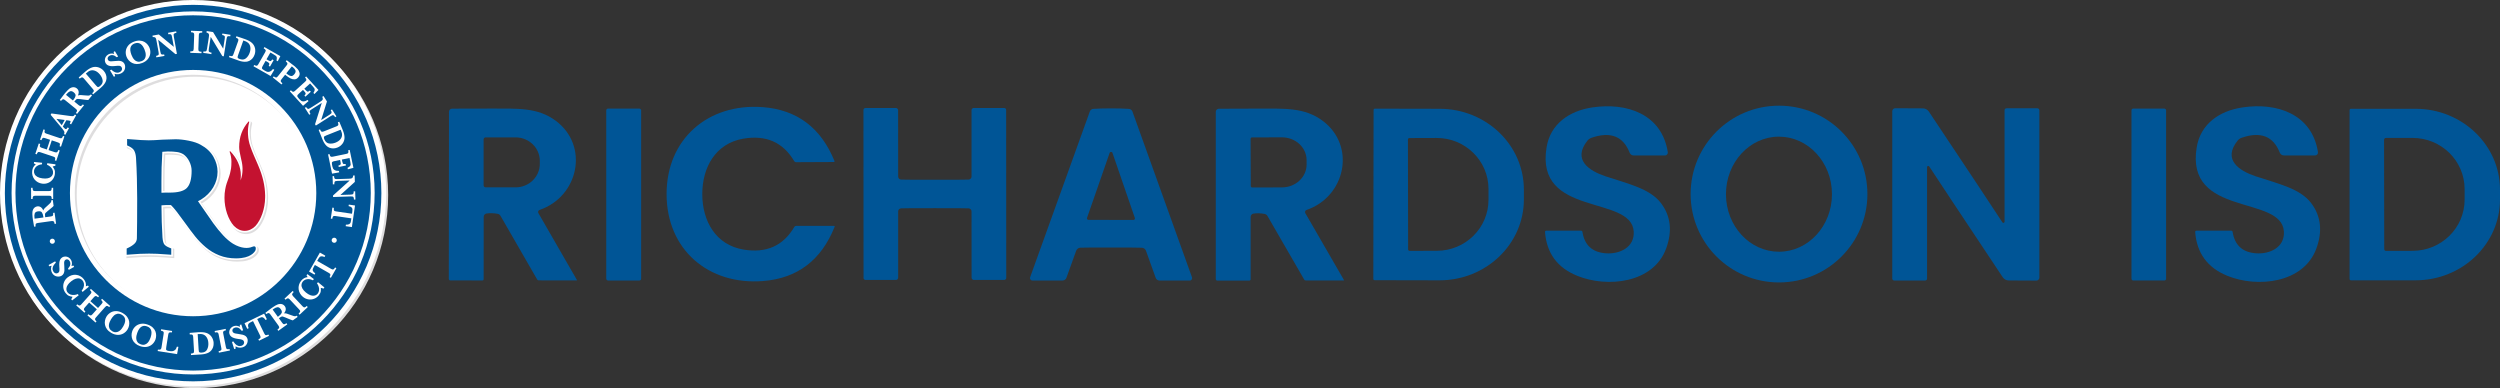 <?xml version="1.0" encoding="UTF-8"?><svg id="a" xmlns="http://www.w3.org/2000/svg" width="1649" height="256" viewBox="0 0 1649 256"><rect x="0" y="0" width="1649" height="256" fill="#333333" stroke="none"/><path d="M218.775,127.161c0,50.487-40.934,91.418-91.425,91.418s-91.419-40.932-91.419-91.418S76.861,35.742,127.351,35.742c50.492,0,91.425,40.925,91.425,91.419Z" fill="#fff"/><path d="M128.657,1.276C58.423,1.276,1.28,58.414,1.28,128.648s57.144,127.352,127.376,127.352,127.374-57.131,127.374-127.352S198.902,1.276,128.657,1.276ZM128.657,206.682c-43.039,0-78.056-35.005-78.056-78.032s35.017-78.054,78.056-78.054,78.044,35.017,78.044,78.054-35.008,78.032-78.044,78.032Z" fill="#deddde"/><path d="M127.376,0C57.144,0,0,57.136,0,127.365s57.144,127.365,127.376,127.365,127.376-57.145,127.376-127.365S197.612,0,127.376,0ZM127.376,205.399c-43.038,0-78.049-35.005-78.049-78.035S84.337,49.324,127.376,49.324s78.056,35.005,78.056,78.04c-.001,43.03-35.022,78.035-78.056,78.035Z" fill="#fff"/><path d="M127.376,3.196C58.909,3.196,3.202,58.891,3.202,127.365s55.707,124.17,124.174,124.17,124.181-55.696,124.181-124.17S195.851,3.196,127.376,3.196ZM127.376,208.595c-44.797,0-81.245-36.439-81.245-81.23S82.579,46.13,127.376,46.13s81.252,36.439,81.252,81.235-36.455,81.23-81.252,81.23Z" fill="#005596"/><path d="M166.763,162.882c-1.105.491-5.243,1.817-11.595-2.021-2.009-1.229-4.331-3.222-6.393-5.45-2.185-2.376-4.261-4.93-6.187-7.605-1.972-2.746-4.317-6.12-6.993-10.038l.041.054c-.084-.123-.395-.574-1.868-2.706l-.65-.948c.298-.157.594-.328.884-.491,3.642-2.239,6.48-5.095,8.475-8.481,2.007-3.415,3.031-7.055,3.031-10.837,0-3.53-.963-7.028-2.854-10.394-1.927-3.427-4.911-6.248-8.859-8.372-2.045-1.181-4.729-2.11-8.192-2.792-3.269-.655-6.228-.985-8.806-.985-1.98,0-4.87.096-8.824.274-3.903.288-6.898.43-8.92.43-2.687,0-6.777-.232-12.176-.69l-2.038-.178-1.179-.095v6.085l.628.294,1.014.464c1.615.751,2.713,1.638,3.183,2.54.598,1.147.952,2.608,1.055,4.323.256,4.261.448,8.74.578,13.308.126,4.589.195,9.124.195,13.494,0,11.534-.069,20.342-.195,26.189-.034,1.052-.396,1.899-1.134,2.623-.974.985-2.308,1.873-3.975,2.65l-1.014.479-.628.288v5.997l1.185-.095,2.041-.179c4.655-.395,8.916-.599,12.669-.599,1.679,0,3.456.041,5.261.137,1.889.083,4.32.245,7.236.464l2.025.165,1.17.081v-6.077l-.682-.288-1.124-.435c-1.884-.751-2.662-1.447-2.991-1.899-.229-.313-.785-1.325-.99-3.974-.396-6.202-.612-12.964-.652-20.092.936-.083,1.653-.123,2.133-.123h2.554c1.222,1.272,2.394,2.623,3.483,4.056,1.42,1.871,3.209,4.288,5.31,7.171,2.656,3.713,4.99,6.813,6.925,9.219,2.018,2.513,4.374,4.903,6.968,7.114,2.706,2.295,5.805,4.153,9.208,5.518,3.469,1.406,7.347,2.117,11.52,2.117,1.086,0,2.254-.069,3.488-.205,8.345-.941,10.286-5.681,10.369-5.887l.007-.039.014-.041c.117-.396.65-2.418-.533-3.455-.739-.667-1.811-.679-3.198-.065ZM108.878,105.663h0c.068-.587.103-1.393.103-2.486,0-.354.018-.696.02-.997,1.145-.095,2.015-.149,2.605-.149,2.261,0,4.241.122,5.877.369,1.359.191,2.608.628,3.719,1.263,1.411.956,2.599,2.362,3.545,4.2.983,1.904,1.481,3.865,1.481,5.818,0,5.087-.956,8.651-2.835,10.592-1.775,1.836-5.51,2.78-10.8,2.739h-.149l-.083-.014-.071.014-.151.027s-.42.034-2.247-.027c-.007,0-.113-.014-.113-.014h-.047l-.047.014h-.099c-.376.027-.738.041-1.082.054v-6.911c-.003-6.557.123-11.439.373-14.492Z" fill="#deddde"/><path d="M176.836,129.96c-.13-6.686-1.591-13.057-4.604-20.077h0l-.415-.97c-.765-1.816-1.728-4.068-2.63-6.036-.799-1.836-1.564-3.838-2.288-5.955-.69-2.076-1.188-4.138-1.386-7.429-.142-2.616.102-5.122.772-7.662.164-.635-.117-1.283-.67-1.584-.56-.308-1.236-.178-1.652.308-4.344,5.046-6.38,10.605-6.38,17.482,0,2.083.465,4.2.93,6.248.184.819.355,1.543.479,2.247l.014.047.014.041c.254.949.458,2.048.601,3.127-1.166-3.415-3.183-6.659-6.022-9.607-.438-.465-1.149-.547-1.68-.198-.533.342-.764,1.044-.533,1.667.723,1.966,1.105,3.982,1.105,5.989,0,1.838-.083,3.244-.247,4.302-.142.922-.176,1.073-.334,1.809h.014c-.047.151-.075.279-.095.382-.076.327-.164.792-.225.997l-.015.02c-.005.034-.014.068-.014.068-.014.117-.083.321-.115.45-.054.184-.109.355-.157.526-.083.286-.245.819-.349,1.141-.254.792-.513,1.482-.751,2.145-.281.75-.526,1.427-.799,2.239-.369,1.058-.732,2.533-1.012,4.131-.34,1.857-.491,3.53-.491,5.764,0,7.314,2.561,14.88,6.517,19.263,2.226,2.323,5.011,3.58,7.88,3.58s5.656-1.257,7.855-3.565c3.945-4.344,6.541-11.895,6.65-19.257.014-.164.014-.335.028-.498.005-.397.02-.773.005-1.135Z" fill="#deddde"/><path d="M165.848,161.831c-1.119.49-5.258,1.802-11.609-2.022-1.995-1.229-4.329-3.224-6.378-5.449-2.185-2.377-4.274-4.931-6.187-7.595-1.98-2.76-4.329-6.133-7-10.053l.042.068c-.084-.137-.397-.586-1.862-2.71l-.658-.956c.297-.151.595-.32.89-.491,3.637-2.24,6.486-5.094,8.479-8.481,2.007-3.401,3.019-7.048,3.019-10.837,0-3.531-.955-7.028-2.855-10.394-1.925-3.435-4.901-6.248-8.85-8.365-2.041-1.195-4.721-2.11-8.192-2.8-3.264-.65-6.228-.983-8.806-.983-1.98,0-4.866.095-8.817.273-3.906.286-6.901.43-8.932.43-2.681,0-6.774-.225-12.166-.689l-2.038-.178-1.183-.095v6.084l.629.293,1.008.479c1.614.743,2.721,1.625,3.193,2.527.597,1.154.949,2.608,1.055,4.329.256,4.261.448,8.74.578,13.303.126,4.589.191,9.124.191,13.479,0,11.548-.064,20.371-.191,26.217-.041,1.037-.4,1.884-1.13,2.608-.977.983-2.315,1.885-3.982,2.65l-1.014.479-.625.286v5.996l1.183-.095,2.038-.178c4.664-.395,8.927-.601,12.671-.601,1.68,0,3.452.054,5.261.138,1.889.083,4.324.247,7.24.464l2.025.164,1.17.083v-6.089l-.686-.273-1.116-.438c-1.889-.751-2.675-1.446-2.997-1.885-.229-.313-.783-1.339-.99-3.987-.389-6.187-.616-12.961-.656-20.09.94-.083,1.656-.123,2.142-.123h2.557c1.219,1.272,2.387,2.623,3.48,4.056,1.42,1.871,3.21,4.288,5.307,7.17,2.662,3.715,4.988,6.816,6.924,9.221,2.022,2.512,4.367,4.901,6.974,7.114,2.708,2.295,5.801,4.165,9.202,5.518,3.476,1.42,7.355,2.117,11.52,2.117,1.08,0,2.254-.069,3.491-.205,8.337-.941,10.284-5.681,10.36-5.886l.014-.041.02-.041c.117-.397.636-2.418-.538-3.455-.743-.661-1.823-.675-3.202-.06ZM107.956,104.618h0c.075-.594.106-1.4.106-2.493,0-.355.009-.684.024-.997,1.137-.096,2.01-.151,2.599-.151,2.261,0,4.238.13,5.883.369,1.352.191,2.601.628,3.717,1.271,1.4.943,2.6,2.362,3.541,4.193.981,1.912,1.478,3.866,1.478,5.818,0,5.087-.953,8.659-2.83,10.598-1.777,1.829-5.512,2.772-10.808,2.731h-.225l-.077.007-.146.02s-.42.034-2.246-.028h-.11l-.049-.007-.047.007h-.106c-.373.028-.731.041-1.077.056v-6.904c0-6.562.128-11.439.373-14.491Z" fill="#fff"/><path d="M175.941,128.902c-.129-6.679-1.596-13.056-4.602-20.063v-.007l-.418-.97c-.77-1.817-1.728-4.07-2.63-6.038-.797-1.831-1.571-3.845-2.28-5.955-.684-2.076-1.195-4.131-1.387-7.415-.149-2.623.103-5.136.759-7.676.164-.628-.095-1.284-.655-1.584-.56-.308-1.244-.178-1.653.308-4.351,5.054-6.385,10.605-6.385,17.489,0,2.076.472,4.193.934,6.242.186.819.335,1.543.473,2.253l.007.041.014.041c.258.949.465,2.049.614,3.129-1.168-3.401-3.195-6.652-6.022-9.615-.445-.457-1.149-.54-1.68-.193-.547.342-.764,1.052-.547,1.667.738,1.966,1.105,3.982,1.105,5.989,0,1.836-.075,3.244-.237,4.309-.144.915-.172,1.065-.335,1.802l.014.014c-.041.137-.076.267-.096.369-.068.328-.164.792-.218.997l-.014.028c0,.028-.014.068-.014.068-.02.11-.083.313-.123.445-.054.184-.103.355-.149.525-.09.288-.248.819-.357,1.141-.259.799-.505,1.481-.75,2.137-.288.758-.534,1.44-.792,2.246-.369,1.059-.738,2.533-1.012,4.131-.349,1.858-.491,3.538-.491,5.764,0,7.327,2.554,14.893,6.515,19.263,2.227,2.323,5.013,3.579,7.876,3.579s5.661-1.256,7.859-3.564c3.933-4.342,6.541-11.895,6.651-19.249,0-.171.014-.343.014-.506.011-.396.033-.765.011-1.139Z" fill="#fff"/><path d="M166.286,162.828c-2.574,1.134-7.131,1.215-12.614-2.09-2.056-1.271-4.446-3.291-6.61-5.639-2.22-2.403-4.336-5.002-6.277-7.704-1.98-2.758-4.343-6.146-7.006-10.067-.003,0-1.906-2.752-3.193-4.622.64-.294,1.287-.629,1.944-1.025,3.483-2.137,6.194-4.862,8.101-8.085,1.904-3.244,2.867-6.693,2.867-10.291,0-3.339-.909-6.659-2.711-9.855-1.823-3.251-4.661-5.928-8.425-7.948-1.95-1.134-4.545-2.021-7.88-2.689-3.206-.636-6.095-.957-8.601-.957-1.964,0-4.83.083-8.77.267-3.913.286-6.918.43-8.981.43-2.704,0-6.837-.232-12.252-.697l-2.041-.164v4.207l1.008.464c1.861.875,3.1,1.892,3.698,3.024.663,1.284,1.059,2.889,1.172,4.76.259,4.254.452,8.742.578,13.336.129,4.61.191,9.157.191,13.513,0,11.575-.061,20.413-.191,26.231-.052,1.339-.522,2.432-1.448,3.373-1.066,1.065-2.506,2.022-4.286,2.855l-1.014.477v4.111l2.043-.163c4.684-.411,8.981-.601,12.761-.601,1.699,0,3.494.041,5.316.123,1.885.081,4.329.259,7.27.479l2.021.149v-4.163l-1.116-.452c-1.714-.667-2.878-1.433-3.473-2.266-.433-.589-.987-1.843-1.195-4.535-.419-6.541-.642-13.671-.669-21.183,1.485-.123,2.561-.191,3.237-.191h3.015c1.349,1.366,2.657,2.867,3.883,4.479,1.431,1.871,3.224,4.288,5.327,7.185,2.65,3.701,4.975,6.801,6.891,9.179,1.984,2.457,4.279,4.806,6.834,6.965,2.615,2.227,5.607,4.029,8.898,5.353,3.347,1.352,7.089,2.022,11.117,2.022.895,0,2.009-.054,3.368-.203,7.778-.861,9.472-5.191,9.472-5.191,0,0,1.09-3.687-2.257-2.198ZM106.491,119.109c0-6.59.133-11.499.382-14.579l-.007.081c.076-.545.11-1.352.11-2.486,0-.888.034-1.53.092-1.995,1.611-.157,2.83-.232,3.616-.232,2.315,0,4.351.122,6.043.368,1.507.22,2.893.697,4.135,1.421,1.566,1.051,2.892,2.608,3.933,4.623,1.062,2.07,1.602,4.193,1.602,6.317,0,5.381-1.055,9.206-3.141,11.35-2.018,2.083-5.917,3.115-11.596,3.059h-.149l-.146.027c-.072.007-.53.049-2.439-.027h-.095l-.102.014c-.834.041-1.579.081-2.236.095v-8.037h-.003Z" fill="#005596"/><path d="M174.891,128.936c-.132-6.542-1.571-12.783-4.515-19.653l-.416-.983c-.772-1.809-1.726-4.07-2.609-6.009-.833-1.885-1.611-3.919-2.337-6.05-.73-2.171-1.242-4.317-1.446-7.73-.151-2.731.109-5.354.806-8.018.034-.122-.027-.274-.151-.335-.115-.068-.264-.047-.354.061-4.172,4.843-6.119,10.175-6.119,16.773,0,1.953.464,4.002.901,6.002.178.792.349,1.537.484,2.289.513,1.87.853,4.329.853,6.131,0,2.895-.435,5.368-1.359,7.593.144-1.01.213-2.124.213-3.408,0-5.606-2.384-11.055-6.884-15.748-.095-.102-.247-.122-.369-.047-.115.083-.163.232-.115.362.785,2.09,1.168,4.241,1.168,6.378,0,1.899-.076,3.366-.233,4.479-.156.936-.191,1.113-.368,1.878l-.083.362c-.062.354-.163.826-.233,1.078,0,.007,0,.02-.014.034-.028.123-.083.321-.137.533-.054.157-.102.313-.137.464-.109.342-.273.888-.376,1.215-.266.819-.526,1.516-.77,2.185-.254.682-.511,1.379-.778,2.198-.357,1.017-.705,2.432-.97,3.975-.342,1.802-.479,3.42-.479,5.572,0,7.055,2.453,14.333,6.236,18.512,2.006,2.09,4.52,3.251,7.103,3.251s5.101-1.161,7.108-3.251c3.757-4.139,6.243-11.403,6.351-18.512,0-.179.014-.369.014-.56.016-.334.03-.682.016-1.023Z" fill="#c41230"/><path d="M7.637,127.255C7.637,61.132,61.247,7.524,127.376,7.517h0c66.131.007,119.742,53.615,119.742,119.738h0c0,66.124-53.611,119.731-119.742,119.731h0c-66.129,0-119.739-53.608-119.739-119.731h0ZM10.195,127.255c0,32.362,13.115,61.644,34.321,82.856h0c21.209,21.21,50.5,34.322,82.86,34.322h0c32.367,0,61.651-13.111,82.864-34.322h0c21.212-21.212,34.324-50.493,34.324-82.856h0c0-32.355-13.112-61.644-34.324-82.855h0c-21.213-21.21-50.496-34.323-82.864-34.323h0c-32.364,0-61.652,13.111-82.86,34.323h0C23.31,65.611,10.195,94.9,10.195,127.255h0Z" fill="#fff"/><path d="M34.835,131.953l.525,3.858c-.13.165-.331.369-.597.629-.274.245-.587.519-.956.819-.366.315-.674.56-.913.764l-1.482,1.202c-.666.534-1.109.944-1.345,1.204-.236.258-.369.533-.403.833-.034.3-.007.792.088,1.489l.075.532,3.766-.518c.399-.054.711-.149.94-.259.228-.123.389-.342.475-.682.085-.328.085-.792,0-1.408l.981-.122.997,7.238-.974.138c-.122-.89-.332-1.448-.621-1.653-.29-.22-.75-.289-1.373-.206l-9.11,1.272c-.621.083-1.038.273-1.264.547-.222.286-.277.875-.151,1.762l-.997.137-.576-3.319c-.045-.26-.099-.547-.151-.875-.052-.343-.099-.643-.137-.929-.034-.206-.079-.589-.137-1.094-.071-.724-.122-1.391-.146-2.034-.027-.629-.011-1.134.041-1.516.057-.534.216-1.078.461-1.599.245-.532.604-.97,1.066-1.337.475-.382,1.044-.614,1.724-.709.479-.069.959-.014,1.443.123.486.149.936.423,1.354.846.423.41.789.983,1.096,1.721.236-.56.547-1.051.949-1.476.403-.423,1.154-1.119,2.25-2.048.628-.538,1.096-.99,1.406-1.326.311-.335.515-.635.605-.907.085-.254.123-.575.11-.957l.982-.138ZM25.073,139.404c-1.151.151-1.868.614-2.146,1.352-.277.764-.339,1.692-.184,2.828.024.164.038.273.058.368.014.083.027.178.047.286l5.798-.791-.092-.67c-.151-1.08-.452-1.953-.895-2.621-.446-.682-1.31-.93-2.586-.751Z" fill="#fff"/><path d="M35.071,123.847l.014,7.388h-.987c0-.606-.058-1.073-.178-1.4-.119-.301-.297-.506-.537-.608-.236-.088-.57-.142-1.006-.142l-9.155.027c-.632,0-1.078.137-1.335.396-.252.26-.382.848-.382,1.77h-.983l-.02-7.388.985-.007c0,.616.064,1.08.187,1.393.126.321.308.526.537.628.232.088.567.137,1.004.137l9.155-.027c.416,0,.741-.056.976-.137.24-.095.416-.301.547-.601s.191-.778.191-1.42l.989-.009Z" fill="#fff"/><path d="M36.607,108.38l-.137.997c-.621.068-1.202.247-1.732.519.488.614.895,1.298,1.21,2.049.308.75.387,1.714.236,2.894-.174,1.305-.652,2.472-1.431,3.498-.778,1.024-1.779,1.796-2.997,2.308-1.215.506-2.533.677-3.953.492-1.008-.137-1.95-.452-2.821-.922-.867-.484-1.602-1.098-2.219-1.85-.605-.765-1.048-1.625-1.326-2.596-.277-.97-.34-2.007-.195-3.1.236-1.802,1.019-3.215,2.357-4.247-.283-.191-.711-.403-1.271-.628l.122-.957,5.341.533-.137,1.024c-.926.068-1.773.286-2.542.682-.765.382-1.383.888-1.84,1.501-.461.616-.734,1.284-.833,2.007-.106.814.02,1.572.378,2.281.359.697.97,1.299,1.827,1.777.864.492,1.973.819,3.326.997,1.325.178,2.441.164,3.361-.014.918-.191,1.632-.484,2.137-.875s.868-.812,1.089-1.244c.222-.437.355-.848.41-1.244.11-.88-.014-1.694-.396-2.457-.376-.758-.891-1.406-1.547-1.947-.648-.538-1.322-.934-2.005-1.181l.14-1.02,5.449.723Z" fill="#fff"/><path d="M42.494,89.957l-2.266,6.801-.943-.308c.191-.56.266-1.004.243-1.332-.027-.321-.146-.567-.349-.724-.201-.164-.495-.3-.875-.423l-4.149-1.393-2.137,6.419,4.146,1.386c.574.184,1.024.205,1.362.054.339-.149.648-.65.933-1.503l.936.308-2.285,6.855-.934-.313c.18-.553.263-.983.235-1.318-.024-.335-.137-.58-.335-.745-.201-.151-.491-.301-.884-.423l-8.683-2.91c-.389-.123-.704-.184-.949-.178-.25.014-.484.137-.707.369-.226.239-.43.643-.625,1.215l-.939-.308,2.288-6.849.939.315c-.283.846-.338,1.42-.164,1.748.168.328.547.587,1.132.778l3.404,1.132,2.137-6.405-3.408-1.134c-.385-.136-.704-.203-.952-.191-.243,0-.479.115-.693.349-.222.239-.437.648-.628,1.23l-.94-.308,2.27-6.801.936.308c-.195.58-.274,1.031-.236,1.352.034.32.153.553.344.716.195.151.484.288.875.416l8.687,2.902c.369.117.684.178.926.184.243,0,.48-.115.713-.362.232-.233.437-.643.635-1.215l.94.304Z" fill="#fff"/><path d="M50.236,76.025l-3.336,6.002-.864-.479c.288-.506.452-.895.509-1.168.061-.274-.052-.484-.317-.643-.189-.095-.4-.164-.636-.198l-1.84-.239-2.295,4.138.655.765c.362.437.655.711.857.826.378.212.693.191.956-.041.263-.239.498-.552.724-.934l.861.479-2.439,4.39-.864-.484c.191-.349.293-.682.297-.997,0-.321-.113-.697-.355-1.12s-.632-.956-1.158-1.584l-7.58-9.013.499-.895,12.077,1.645c.853.103,1.444.157,1.762.164.321,0,.614-.068.877-.232.26-.149.513-.437.745-.86l.865.477ZM42.645,79.14l-5.416-.717,3.517,4.144,1.899-3.427Z" fill="#fff"/><path d="M60.704,62.914l-2.448,3.032c-.216.014-.506,0-.868-.014-.369-.034-.792-.068-1.256-.137-.479-.056-.868-.103-1.179-.144l-1.895-.259c-.845-.115-1.442-.171-1.79-.156-.355,0-.652.095-.891.273-.243.178-.58.533-1.017,1.073l-.344.43,2.961,2.39c.307.26.59.431.83.506.243.088.515.056.812-.117.304-.164.646-.484,1.028-.956l.768.621-4.596,5.681-.765-.628c.553-.684.819-1.21.778-1.57-.043-.362-.307-.738-.802-1.134l-7.143-5.792c-.488-.389-.905-.572-1.268-.545-.358.027-.822.396-1.393,1.093l-.781-.635,2.037-2.691c.146-.205.328-.443.53-.711.205-.267.399-.506.58-.724.141-.178.376-.457.713-.853.475-.547.933-1.051,1.377-1.489.448-.452.826-.785,1.13-1.012.443-.328.947-.58,1.493-.758.549-.184,1.116-.225,1.71-.137s1.154.349,1.684.772c.378.301.679.69.905,1.141.222.452.324.97.308,1.557-.02.594-.184,1.249-.506,1.973.57-.203,1.143-.313,1.728-.308.585,0,1.591.083,3.031.239.819.088,1.465.13,1.926.123.46-.007.819-.068,1.069-.178.252-.115.509-.308.781-.58l.762.624ZM48.6,60.879c-.898-.731-1.724-.936-2.459-.629-.745.308-1.467.909-2.185,1.79-.099.13-.174.218-.232.294-.047.075-.113.149-.184.239l4.552,3.694.427-.538c.675-.833,1.112-1.645,1.299-2.445.193-.787-.214-1.592-1.218-2.404Z" fill="#fff"/><path d="M68.469,46.792c.686.799,1.164,1.638,1.444,2.513.281.88.389,1.721.321,2.513-.061.806-.247,1.516-.547,2.158-.647,1.339-1.716,2.65-3.214,3.927l-5.057,4.323-.639-.758c.468-.403.778-.743.945-1.037.161-.294.202-.56.119-.799-.075-.245-.263-.533-.547-.867l-5.972-6.994c-.41-.477-.795-.731-1.158-.758-.362-.034-.895.254-1.598.853l-.659-.765,2.331-2.083c.085-.076.414-.362.987-.867.576-.513.907-.806.997-.882.911-.778,1.724-1.393,2.445-1.829.713-.452,1.435-.785,2.151-1.017.65-.22,1.332-.328,2.038-.321.709,0,1.393.102,2.063.313.659.213,1.298.513,1.897.909.612.401,1.158.886,1.649,1.467ZM65.779,49.004c-.981-1.155-2.018-1.926-3.125-2.329-1.096-.403-2.158-.43-3.165-.088-.437.149-.853.362-1.246.641-.403.274-.945.711-1.632,1.298l6.655,7.784c.378.445.675.751.894.922.222.165.486.213.787.137.3-.076.679-.308,1.123-.682,1.322-1.141,1.868-2.398,1.618-3.79-.247-1.394-.875-2.692-1.908-3.894Z" fill="#fff"/><path d="M81.979,41.95c.236.382.403.839.499,1.372s.095,1.1,0,1.694c-.092.601-.317,1.181-.673,1.735-.362.553-.871,1.032-1.541,1.44-.662.403-1.402.655-2.23.764-.83.103-1.637.014-2.445-.279.081.574.212,1.058.392,1.482l-.849.513-2.582-4.262.844-.506c.526.511,1.086.963,1.683,1.339.594.369,1.257.601,1.988.697.728.088,1.447-.081,2.169-.518.625-.382,1.021-.853,1.188-1.428.167-.567.095-1.12-.216-1.633-.18-.3-.396-.518-.646-.669-.252-.144-.54-.247-.867-.281-.328-.047-.742-.054-1.244-.014-.509.034-1.069.083-1.691.157-.974.103-1.807.123-2.509.062-.701-.069-1.28-.205-1.736-.396-.457-.184-.822-.403-1.105-.656-.281-.239-.511-.526-.704-.839-.342-.553-.519-1.202-.549-1.919-.027-.724.144-1.435.513-2.139.372-.696.932-1.271,1.69-1.728.585-.355,1.212-.567,1.901-.621.686-.061,1.356.027,2.018.245-.047-.328-.167-.745-.358-1.271l.864-.526,2.11,3.469-.864.526c-1.766-1.516-3.4-1.824-4.923-.902-.549.335-.902.751-1.055,1.244-.156.492-.102.97.182,1.435.216.355.515.601.88.751.369.129.785.198,1.237.176.454-.014,1.172-.075,2.146-.176,1.184-.13,2.131-.184,2.837-.184.713.007,1.393.144,2.045.41.656.269,1.189.753,1.6,1.436Z" fill="#fff"/><path d="M98.621,31.548c.486,1.237.647,2.513.481,3.811-.167,1.311-.697,2.506-1.591,3.611-.894,1.1-2.131,1.96-3.694,2.575-1.276.499-2.486.736-3.625.704-1.138-.028-2.151-.266-3.035-.724-.891-.45-1.642-1.032-2.264-1.741-.625-.709-1.093-1.482-1.424-2.322-.468-1.195-.639-2.452-.491-3.75.149-1.298.666-2.493,1.546-3.599.88-1.105,2.117-1.966,3.704-2.588,1.448-.567,2.769-.819,3.972-.738,1.199.075,2.219.362,3.073.86.848.499,1.547,1.093,2.104,1.797.547.69.967,1.394,1.244,2.103ZM95.363,32.785c-.294-.765-.646-1.462-1.042-2.09s-.864-1.154-1.411-1.577c-.544-.416-1.161-.684-1.854-.778-.69-.11-1.458.007-2.291.335-1.141.45-1.926,1.085-2.345,1.904-.427.826-.582,1.707-.479,2.657.11.943.361,1.931.758,2.943.222.567.488,1.127.799,1.701.311.58.735,1.134,1.264,1.66.526.533,1.185.895,1.971,1.085.781.198,1.66.103,2.635-.279.963-.376,1.667-.907,2.09-1.591.426-.69.652-1.406.675-2.171.022-.758-.047-1.448-.212-2.07-.16-.622-.345-1.195-.56-1.728Z" fill="#fff"/><path d="M116.384,21.64c-.684.129-1.158.281-1.431.477-.27.193-.42.423-.441.704-.024.279.02.723.133,1.332l2.045,11.37-.97.178-11.394-9.458,1.431,7.894c.109.601.218,1.031.344,1.291.119.254.349.43.673.518.335.088.84.075,1.512-.041l.18.971-5.334.956-.174-.97c.635-.115,1.082-.273,1.339-.464.259-.198.392-.437.416-.716.02-.288-.027-.731-.133-1.332l-1.322-7.314c-.106-.594-.201-1.039-.288-1.325-.088-.294-.212-.533-.368-.738-.161-.205-.389-.349-.681-.43-.3-.088-.689-.117-1.177-.076l-.18-.97,4.183-.758,9.902,8.167-1.185-6.549c-.092-.533-.212-.936-.331-1.208-.126-.274-.353-.458-.67-.56-.321-.103-.799-.095-1.431.014l-.182-.97,5.354-.962.178.967Z" fill="#fff"/><path d="M132.894,35.107l-7.378-.252.024-.985c.621.02,1.085-.027,1.411-.13.317-.108.529-.273.635-.511.106-.232.164-.567.178-1.004l.325-9.151c.02-.628-.096-1.078-.346-1.345-.255-.266-.84-.416-1.755-.45l.034-.99,7.386.266-.034.983c-.614-.02-1.086.027-1.404.137-.313.11-.529.274-.632.506-.106.232-.171.567-.18,1.005l-.32,9.151c-.015.416.02.736.106.976.081.247.275.43.576.566.298.144.768.226,1.417.247l-.043.982Z" fill="#fff"/><path d="M151.876,23.935c-.682-.11-1.175-.115-1.501-.034-.328.096-.534.274-.65.526-.115.259-.21.689-.313,1.305l-1.796,11.411-.977-.157-7.656-12.675-1.242,7.936c-.095.601-.125,1.046-.095,1.33.027.281.191.519.472.711.278.198.757.349,1.434.452l-.151.976-5.349-.839.157-.978c.635.103,1.111.103,1.416,0,.311-.102.524-.279.632-.538.109-.267.212-.697.308-1.305l1.158-7.341c.088-.594.144-1.037.157-1.345.014-.308-.014-.574-.095-.819-.09-.239-.26-.443-.506-.635-.254-.178-.618-.328-1.096-.457l.156-.978,4.189.663,6.68,10.974,1.024-6.569c.083-.538.123-.963.083-1.256-.02-.3-.178-.547-.435-.751-.274-.205-.724-.347-1.367-.452l.157-.976,5.367.848-.161.974Z" fill="#fff"/><path d="M167.911,36.111c-.357.997-.846,1.831-1.467,2.513-.623.677-1.298,1.183-2.022,1.523-.716.342-1.44.54-2.137.589-1.489.11-3.155-.157-5.013-.826l-6.254-2.24.327-.922c.574.198,1.038.308,1.381.294.327,0,.587-.103.758-.294.171-.184.32-.484.471-.902l3.102-8.659c.217-.594.245-1.058.083-1.386-.151-.328-.67-.65-1.531-.956l.335-.951,2.97.99c.095.034.506.178,1.236.423.731.239,1.156.382,1.264.43,1.12.396,2.063.799,2.807,1.203.738.403,1.385.853,1.946,1.358.505.457.943.99,1.291,1.611.349.614.606,1.264.751,1.946.142.682.198,1.381.149,2.103-.043.726-.193,1.444-.446,2.154ZM164.653,34.882c.506-1.428.663-2.712.457-3.872-.191-1.154-.689-2.083-1.488-2.792-.342-.301-.738-.553-1.189-.772-.429-.198-1.078-.45-1.925-.758l-3.45,9.642c-.197.553-.32.963-.349,1.235-.041.274.054.526.267.751.212.225.594.43,1.154.628,1.633.589,2.999.43,4.09-.471,1.086-.91,1.893-2.098,2.432-3.592Z" fill="#fff"/><path d="M180.941,46.025l-2.472,4.104-11.268-6.432.484-.853c.778.445,1.344.614,1.701.519.342-.095.675-.416.985-.963l4.534-7.948c.212-.362.342-.67.382-.909s-.034-.499-.24-.764c-.191-.267-.574-.553-1.126-.875l.491-.861,10.503,5.99-1.708,3.381-.861-.491c.218-.841.302-1.489.232-1.941-.081-.457-.258-.812-.526-1.065-.273-.245-.73-.553-1.359-.915l-2.363-1.352-2.554,4.473,1.284.731c.449.252.806.41,1.065.45.258.047.491-.014.709-.184.205-.17.464-.471.765-.922l.887.506-2.396,4.214-.854-.491c.232-.479.368-.861.395-1.141.028-.273-.046-.511-.218-.709-.176-.198-.477-.416-.914-.677l-1.311-.738-1.695,2.97c-.286.506-.484.875-.586,1.12-.11.247-.151.472-.132.684.022.218.137.437.343.641.21.212.538.437.989.697l1.024.58c.431.247.868.423,1.326.533.443.115.983.056,1.611-.191.628-.232,1.298-.785,1.994-1.674l.88.502Z" fill="#fff"/><path d="M196.799,50.929c-.745.929-1.598,1.408-2.569,1.428-.956.02-1.885-.205-2.772-.697s-1.762-1.08-2.623-1.768l-.758-.608-2.384,2.97c-.266.335-.437.621-.518.868-.071.247-.028.506.137.792.163.286.49.628.983,1.024l-.614.778-5.717-4.596.621-.765c.479.389.875.628,1.195.709.309.09.575.062.799-.061.206-.129.443-.355.711-.682l5.757-7.178c.252-.32.43-.601.513-.839.075-.232.027-.499-.117-.785-.151-.294-.472-.636-.964-1.025l.643-.785,3.307,2.52c.178.123.357.266.56.423s.355.281.484.369c.117.095.286.232.519.416.279.232.491.403.628.519.643.56,1.23,1.141,1.77,1.728.533.594.929,1.379,1.181,2.349s.001,1.934-.772,2.897ZM194.203,48.873c.732-.909.949-1.728.67-2.459-.286-.723-.861-1.427-1.721-2.117-.157-.129-.376-.301-.67-.511l-3.659,4.569.764.621c.819.656,1.606,1.046,2.344,1.174.731.123,1.489-.3,2.273-1.278Z" fill="#fff"/><path d="M203.505,66.67l-3.618,3.134-8.741-9.595.738-.669c.599.669,1.093,1.01,1.446,1.024.363.02.778-.184,1.244-.614l6.774-6.153c.308-.281.521-.533.643-.751.11-.218.123-.484.015-.799-.118-.313-.384-.702-.807-1.181l.73-.662,8.133,8.938-2.669,2.691-.663-.731c.465-.724.738-1.325.814-1.775.075-.457.02-.853-.171-1.174-.178-.321-.518-.751-.997-1.291l-1.836-2.022-3.804,3.469.997,1.093c.342.382.628.635.868.758.225.13.472.137.73.047.248-.102.589-.313,1.01-.643l.697.758-3.591,3.258-.655-.731c.369-.376.621-.696.724-.956.109-.254.122-.506.022-.745-.111-.239-.328-.547-.67-.922l-1.017-1.113-2.527,2.301c-.43.389-.73.682-.902.88-.184.198-.286.403-.34.614-.041.205,0,.443.137.704.129.267.368.587.724.983l.776.86c.343.362.705.67,1.095.922.403.239.934.349,1.611.32.67-.034,1.476-.362,2.403-.976l.679.749Z" fill="#fff"/><path d="M221.078,77.282c-.376-.587-.704-.976-.978-1.154-.286-.178-.559-.226-.825-.137-.267.083-.662.294-1.183.636l-9.745,6.187-.54-.833,4.453-14.123-6.774,4.309c-.506.328-.868.594-1.065.806-.193.212-.26.491-.22.826.041.342.248.806.616,1.379l-.834.533-2.909-4.576.833-.526c.35.54.662.902.943,1.059.273.164.552.203.819.115.273-.088.667-.294,1.173-.628l6.277-3.988c.511-.328.88-.58,1.112-.765.24-.191.425-.396.547-.621.13-.225.17-.484.137-.799-.027-.308-.149-.677-.362-1.113l.833-.533,2.274,3.578-3.823,12.265,5.614-3.571c.465-.293.792-.547.995-.765.206-.218.294-.491.274-.825-.027-.342-.22-.787-.567-1.326l.833-.533,2.916,4.589-.823.534Z" fill="#fff"/><path d="M222.539,97.339c-.977.382-1.933.574-2.848.56-.915-.02-1.748-.184-2.486-.498-.73-.321-1.352-.724-1.857-1.215-1.066-1.046-1.96-2.472-2.689-4.31l-2.466-6.165.913-.37c.227.574.458.976.684,1.229.227.245.472.369.724.369.254.007.58-.076.989-.232l8.551-3.415c.574-.232.943-.511,1.086-.853.142-.321.047-.922-.293-1.783l.929-.374,1.227,2.875c.041.103.206.506.492,1.208.301.717.477,1.12.518,1.237.452,1.107.765,2.063.958,2.895.191.819.273,1.611.273,2.364,0,.684-.117,1.366-.355,2.034-.225.669-.547,1.284-.958,1.843-.416.56-.907,1.066-1.474,1.516-.572.437-1.207.806-1.918,1.085ZM221.309,94.081c1.401-.56,2.471-1.298,3.209-2.213.732-.915,1.101-1.912,1.101-2.965,0-.464-.076-.929-.205-1.4-.137-.472-.369-1.113-.709-1.947l-9.506,3.784c-.547.22-.936.41-1.161.56-.227.151-.355.382-.382.697-.027.313.069.738.286,1.283.643,1.611,1.667,2.533,3.061,2.753,1.404.22,2.837.028,4.306-.552Z" fill="#fff"/><path d="M223.747,113.694l-4.725.848-2.637-12.702.97-.191c.178.875.425,1.406.731,1.606.308.203.759.239,1.381.102l8.966-1.851c.411-.088.709-.198.93-.32.203-.137.34-.355.415-.684.071-.328.035-.799-.1-1.42l.97-.205,2.471,11.835-3.673.963-.206-.97c.778-.396,1.313-.765,1.611-1.12.294-.355.452-.724.452-1.086.014-.376-.054-.915-.205-1.618l-.553-2.677-5.047,1.044.301,1.455c.109.499.225.86.368,1.085.137.226.342.362.608.416.266.042.662.028,1.196-.047l.212,1.017-4.748.983-.203-.97c.526-.137.895-.288,1.119-.452.233-.164.362-.369.397-.628.041-.266,0-.641-.11-1.147l-.308-1.467-3.354.704c-.559.11-.97.205-1.229.286-.245.083-.452.205-.587.369-.151.157-.232.382-.247.67-.027.293.015.697.123,1.215l.232,1.141c.103.484.266.922.479,1.345.212.41.616.772,1.215,1.093.594.313,1.455.437,2.582.382l.203.995Z" fill="#fff"/><path d="M233.465,131.653c-.022-.704-.117-1.189-.258-1.49-.152-.3-.369-.471-.637-.533-.278-.069-.716-.088-1.337-.069l-11.542.397-.034-.997,11.002-9.901-8.018.266c-.613.02-1.051.068-1.33.157-.273.088-.479.286-.608.594-.144.321-.203.814-.178,1.503l-.983.034-.178-5.408.983-.041c.02.648.11,1.105.259,1.393.163.288.381.464.655.519.286.061.724.081,1.332.061l7.435-.252c.595-.02,1.046-.054,1.339-.096.301-.041.567-.129.793-.252.217-.129.395-.335.525-.621.132-.273.213-.655.247-1.147l.99-.041.137,4.247-9.514,8.617,6.646-.218c.544-.027.955-.075,1.249-.149.286-.09.498-.288.65-.589.149-.301.203-.778.191-1.42l.983-.034.179,5.436-.978.035Z" fill="#fff"/><path d="M228.01,149.197l.149-1.01c.901.041,1.584-.069,2.048-.301.48-.245.778-.533.936-.875.144-.315.266-.723.32-1.174l.273-1.817-10.557-1.53c-.423-.068-.751-.068-.995-.027-.248.054-.452.233-.623.519-.17.3-.308.751-.389,1.352l-.983-.138,1.05-7.251.97.149c-.122.888-.081,1.476.144,1.777.212.286.635.479,1.264.574l10.558,1.53.218-1.53c.088-.601.109-1.12.068-1.516-.028-.423-.245-.806-.629-1.173-.381-.357-1.024-.629-1.911-.808l.149-1.002,4.093.597-2.063,14.244-4.089-.587Z" fill="#fff"/><path d="M35.054,160.709c-.448.151-.877.123-1.287-.081-.416-.205-.696-.534-.848-.97-.146-.424-.126-.861.076-1.272.195-.41.515-.696.966-.861.443-.149.877-.122,1.291.071.419.203.707.518.856.97.157.45.134.887-.075,1.296-.198.412-.529.698-.979.848Z" fill="#fff"/><path d="M40.521,181.948c-.396.203-.853.355-1.397.435-.533.083-1.096.069-1.694-.054-.587-.108-1.158-.354-1.703-.738-.547-.368-1.008-.915-1.39-1.584-.376-.682-.605-1.433-.679-2.266-.085-.819.041-1.626.362-2.418-.578.056-1.08.178-1.503.342l-.479-.861,4.347-2.432.479.848c-.529.519-.997,1.052-1.397,1.638-.396.575-.651,1.244-.764,1.954-.117.721.03,1.459.445,2.183.355.643.812,1.051,1.379,1.244.564.191,1.113.137,1.642-.165.305-.163.533-.381.69-.613.161-.247.267-.533.315-.861.05-.328.072-.738.058-1.244-.022-.49-.052-1.065-.106-1.692-.068-.97-.056-1.802.034-2.514.092-.697.243-1.269.448-1.721.205-.437.437-.807.701-1.065.252-.273.538-.506.857-.684.57-.313,1.215-.479,1.939-.479.727-.015,1.427.179,2.12.574.684.397,1.24.983,1.674,1.748.332.601.513,1.244.547,1.927.041.682-.061,1.364-.304,2.006.324-.027.75-.137,1.276-.3l.499.875-3.548,1.98-.495-.888c1.584-1.692,1.941-3.332,1.073-4.875-.317-.56-.722-.929-1.206-1.093-.484-.178-.963-.149-1.434.123-.373.203-.628.49-.778.86-.153.368-.228.765-.236,1.229.007.452.041,1.174.11,2.144.083,1.188.106,2.145.083,2.841-.03.709-.191,1.393-.479,2.036-.294.633-.787,1.164-1.486,1.561Z" fill="#fff"/><path d="M47.589,198.146l-.618-.792c.389-.504.673-1.037.844-1.611-.778-.083-1.547-.273-2.297-.572-.758-.302-1.499-.917-2.239-1.859-.806-1.037-1.309-2.197-1.496-3.469-.184-1.269-.037-2.527.457-3.755.488-1.23,1.301-2.282,2.428-3.169.796-.629,1.676-1.078,2.626-1.367.949-.286,1.908-.381,2.873-.273.966.083,1.895.368,2.783.861.884.48,1.67,1.147,2.345,2.021,1.127,1.435,1.584,2.992,1.379,4.671.346-.081.783-.232,1.343-.479l.591.764-4.115,3.442-.639-.804c.608-.711,1.042-1.476,1.298-2.295s.324-1.611.205-2.377c-.11-.764-.396-1.435-.844-1.995-.502-.654-1.131-1.093-1.888-1.337-.751-.232-1.606-.203-2.554.069-.953.258-1.96.833-3.039,1.679-1.048.819-1.834,1.625-2.335,2.403-.506.792-.796,1.503-.875,2.144-.079.628-.035,1.174.118,1.638.155.465.355.848.601,1.161.547.697,1.223,1.174,2.029,1.448.808.245,1.632.34,2.479.245.84-.083,1.591-.274,2.243-.589l.639.807-4.34,3.39Z" fill="#fff"/><path d="M63.017,212.747l-5.365-4.753.656-.738c.439.381.816.628,1.127.724.311.108.576.095.804-.028.222-.123.476-.34.735-.643l2.902-3.264-5.062-4.479-2.898,3.264c-.396.45-.594.861-.587,1.229.009.369.344.86,1.017,1.447l-.656.738-5.401-4.78.652-.751c.437.382.812.629,1.123.738s.585.095.812-.028c.222-.108.472-.327.741-.628l6.072-6.843c.273-.312.457-.587.543-.819.085-.218.069-.491-.061-.793-.126-.286-.42-.643-.875-1.037l.65-.751,5.409,4.794-.651.738c-.667-.589-1.183-.861-1.552-.834-.365.028-.754.273-1.157.736l-2.384,2.68,5.057,4.479,2.38-2.691c.27-.286.457-.56.549-.792.095-.218.079-.479-.052-.778-.129-.3-.427-.655-.887-1.051l.659-.751,5.364,4.753-.659.736c-.45-.395-.837-.654-1.147-.736-.311-.096-.574-.084-.788.041-.216.11-.461.327-.735.628l-6.068,6.857c-.263.301-.445.56-.54.777-.102.233-.081.492.047.793.126.313.425.669.882,1.066l-.658.754Z" fill="#fff"/><path d="M84.211,217.172c-.677,1.132-1.571,2.048-2.7,2.731-1.127.684-2.401,1.01-3.822.983-1.42-.027-2.855-.464-4.306-1.31-1.187-.697-2.124-1.489-2.797-2.403-.679-.915-1.116-1.857-1.311-2.841-.191-.985-.212-1.941-.03-2.855.174-.929.484-1.787.939-2.554.659-1.119,1.537-2.021,2.643-2.704,1.113-.697,2.373-1.037,3.784-1.024,1.416.014,2.858.45,4.329,1.311,1.343.792,2.356,1.667,3.033,2.662.69.986,1.093,1.968,1.229,2.951.13.97.099,1.897-.102,2.758-.209.858-.503,1.623-.888,2.293ZM81.227,215.369c.416-.711.741-1.408.993-2.118.245-.697.368-1.391.366-2.075-.004-.684-.182-1.339-.526-1.941-.353-.614-.915-1.147-1.687-1.599-1.066-.613-2.049-.831-2.954-.667-.905.191-1.697.599-2.376,1.282-.679.67-1.294,1.476-1.843,2.404-.301.533-.587,1.092-.85,1.692-.259.601-.437,1.272-.519,2.008-.091.75.034,1.488.366,2.225.334.738.949,1.367,1.85,1.897.895.521,1.745.753,2.551.643.806-.083,1.508-.34,2.12-.792.612-.45,1.107-.941,1.496-1.446.385-.519.727-1.025,1.014-1.515Z" fill="#fff"/><path d="M102.577,223.851c-.433,1.242-1.137,2.322-2.113,3.209-.974.888-2.158,1.462-3.552,1.722-1.4.245-2.892.095-4.491-.452-1.295-.45-2.364-1.051-3.206-1.817-.844-.764-1.455-1.598-1.845-2.513-.378-.929-.58-1.857-.587-2.799-.014-.941.129-1.843.423-2.677.42-1.229,1.109-2.295,2.06-3.183.959-.887,2.124-1.476,3.51-1.733,1.393-.274,2.885-.123,4.504.435,1.465.506,2.632,1.176,3.5,2.008.861.833,1.448,1.721,1.775,2.649.325.943.465,1.843.441,2.731-.03.89-.174,1.695-.42,2.419ZM99.303,222.675c.263-.777.45-1.528.553-2.266.11-.738.092-1.447-.047-2.118-.137-.667-.437-1.269-.898-1.789-.464-.532-1.118-.955-1.964-1.227-1.164-.411-2.178-.438-3.033-.083-.853.355-1.547.929-2.079,1.707-.533.792-.981,1.694-1.33,2.745-.195.56-.362,1.173-.503,1.802-.14.643-.174,1.339-.117,2.076.062.736.328,1.446.799,2.117.468.655,1.192,1.146,2.186,1.489.977.34,1.857.395,2.626.149.776-.245,1.413-.655,1.923-1.215.506-.56.902-1.135,1.181-1.707.279-.587.511-1.147.703-1.68Z" fill="#fff"/><path d="M117.671,228.794l-.857,4.794-12.822-2.036.16-.97c.88.137,1.472.095,1.769-.123.293-.203.488-.629.591-1.257l1.438-9.027c.068-.423.075-.751.027-.998-.047-.245-.216-.449-.502-.627-.288-.179-.738-.315-1.343-.411l.151-.97,7.238,1.132-.153.986c-.608-.096-1.069-.096-1.393-.028-.328.071-.557.206-.693.423-.126.218-.228.534-.301.97l-1.311,8.278c-.106.643-.149,1.119-.133,1.421.02.286.161.518.416.709.263.205.713.342,1.359.45.812.123,1.537.178,2.166.149.632-.027,1.253-.258,1.854-.709.61-.464,1.062-1.229,1.366-2.307l.974.149Z" fill="#fff"/><path d="M140.908,226.118c.061,1.051-.056,2.021-.363,2.895-.307.86-.73,1.598-1.256,2.198-.534.587-1.105,1.051-1.741,1.379-1.322.684-2.961,1.081-4.93,1.203l-6.632.41-.065-.995c.614-.041,1.076-.123,1.383-.259.311-.137.506-.328.591-.56.079-.245.103-.589.079-1.024l-.553-9.179c-.037-.629-.194-1.066-.468-1.313-.273-.245-.871-.327-1.789-.273l-.062-1.01,3.118-.258c.103,0,.54-.028,1.305-.096.768-.056,1.206-.083,1.325-.11,1.192-.054,2.216-.054,3.06.028.831.068,1.611.233,2.318.479.659.218,1.268.534,1.834.97.56.438,1.046.929,1.448,1.49.403.574.717,1.202.963,1.884.245.677.396,1.389.437,2.14ZM137.425,226.268c-.083-1.501-.45-2.744-1.089-3.729-.639-.995-1.462-1.653-2.47-1.98-.438-.149-.901-.217-1.387-.245-.481-.014-1.172,0-2.08.054l.618,10.216c.037.589.088,1.01.168,1.284.068.258.254.449.538.572s.724.178,1.305.137c1.741-.108,2.935-.778,3.575-2.048.652-1.257.93-2.676.822-4.261Z" fill="#fff"/><path d="M151.642,231.198l-7.252,1.433-.193-.97c.601-.122,1.052-.273,1.339-.45.286-.176.457-.396.506-.628.054-.259.033-.601-.054-1.024l-1.77-8.987c-.117-.616-.335-1.025-.635-1.229-.315-.193-.915-.22-1.811-.042l-.191-.97,7.26-1.42.178.97c-.599.11-1.046.259-1.325.45-.288.179-.452.397-.506.629-.054.258-.034.587.054,1.024l1.762,8.987c.083.396.178.709.321.929.142.203.369.357.689.411.328.083.807.054,1.435-.083l.193.968Z" fill="#fff"/><path d="M163.212,223.44c.144.423.191.917.157,1.462-.034.533-.163,1.078-.403,1.638-.232.56-.589,1.051-1.065,1.516-.484.452-1.094.792-1.845,1.024-.736.248-1.523.302-2.348.218-.833-.095-1.599-.381-2.295-.861-.062.589-.054,1.094.014,1.545l-.941.301-1.489-4.767.941-.286c.381.627.819,1.202,1.313,1.707.49.504,1.078.887,1.762,1.147.689.258,1.434.258,2.226.014.705-.218,1.196-.589,1.497-1.105.308-.506.362-1.066.184-1.64-.11-.313-.259-.587-.465-.806-.217-.191-.471-.357-.777-.48-.301-.108-.711-.217-1.202-.312-.5-.083-1.067-.164-1.689-.232-.963-.138-1.782-.328-2.437-.547-.677-.232-1.203-.506-1.599-.792-.396-.301-.709-.589-.914-.902-.22-.3-.376-.643-.484-.983-.198-.629-.226-1.298-.077-2.008.144-.709.479-1.364.997-1.939.534-.589,1.215-1.024,2.063-1.284.648-.203,1.31-.245,1.994-.149.67.108,1.31.342,1.897.709.034-.312.028-.764-.041-1.31l.97-.302,1.217,3.88-.97.3c-1.347-1.897-2.862-2.581-4.556-2.048-.623.191-1.058.504-1.33.955-.274.437-.32.915-.165,1.436.132.395.35.708.67.929.335.232.724.381,1.168.477s1.154.203,2.123.342c1.181.164,2.112.328,2.799.504.684.164,1.32.465,1.893.875.564.423.968,1.009,1.207,1.774Z" fill="#fff"/><path d="M176.039,210.601l-.922.452c-.479-.778-.949-1.298-1.413-1.543-.458-.248-.861-.343-1.23-.274-.355.054-.745.193-1.16.396l-1.653.807,4.678,9.587c.191.382.368.655.553.833.176.163.437.233.777.22.343-.028.778-.165,1.332-.438l.43.887-6.557,3.21-.449-.887c.819-.397,1.276-.765,1.393-1.105.115-.357.041-.807-.233-1.367l-4.691-9.588-1.386.684c-.552.26-.978.534-1.29.792-.321.26-.526.655-.608,1.176-.083.518.054,1.202.41,2.034l-.922.452-1.809-3.729,12.933-6.322,1.819,3.727Z" fill="#fff"/><path d="M196.321,209.046l-3.161,2.281c-.212-.041-.486-.137-.833-.245-.349-.125-.745-.274-1.181-.465-.437-.178-.806-.327-1.095-.437l-1.762-.751c-.778-.342-1.345-.547-1.694-.629-.34-.081-.643-.081-.914.041-.288.095-.711.355-1.271.765l-.452.313,2.228,3.087c.239.327.464.56.669.709.218.149.491.178.825.108.335-.095.745-.3,1.242-.669l.583.806-5.928,4.275-.589-.806c.724-.519,1.105-.956,1.168-1.311.054-.357-.103-.792-.465-1.311l-5.388-7.458c-.355-.504-.716-.792-1.065-.861-.363-.068-.902.164-1.632.697l-.595-.819,2.679-2.063c.191-.165.437-.343.696-.547.267-.203.521-.397.753-.547.179-.137.479-.34.901-.627.609-.411,1.176-.765,1.722-1.094.56-.313,1.01-.534,1.366-.67.506-.203,1.059-.312,1.64-.34.574-.028,1.132.068,1.679.313s1.024.628,1.421,1.189c.286.395.477.833.572,1.337.095.491.062,1.009-.109,1.584-.17.574-.505,1.149-1.01,1.775.608-.054,1.189,0,1.748.152.567.163,1.524.49,2.868,1.024.778.313,1.379.504,1.823.629.443.108.807.149,1.086.108.273-.041.567-.165.902-.357l.572.812ZM185.169,203.896c-.675-.941-1.413-1.352-2.205-1.256-.793.108-1.653.49-2.581,1.16-.123.095-.218.163-.302.232-.054.054-.141.108-.232.164l3.422,4.767.545-.41c.88-.629,1.51-1.298,1.899-2.008.391-.723.213-1.598-.545-2.649Z" fill="#fff"/><path d="M203.013,202.544l-5.397,5.053-.667-.721c.435-.411.745-.778.894-1.081.149-.3.184-.572.088-.806-.095-.247-.288-.533-.587-.848l-6.263-6.679c-.43-.449-.825-.681-1.195-.697-.368,0-.887.302-1.557.93l-.67-.723,5.383-5.054.684.724c-.452.41-.751.777-.895,1.078-.141.313-.178.589-.087.819.087.232.286.518.58.833l6.262,6.679c.286.301.545.504.77.613.232.111.499.111.814,0,.313-.122.698-.41,1.161-.845l.682.724Z" fill="#fff"/><path d="M213.996,189.61l-.643.792c-.574-.288-1.156-.437-1.748-.491.095.792.076,1.584-.054,2.376-.137.807-.582,1.68-1.337,2.596-.827,1.009-1.851,1.747-3.046,2.198-1.217.464-2.466.601-3.777.381-1.305-.203-2.508-.764-3.613-1.667-.784-.655-1.427-1.405-1.906-2.28-.484-.861-.784-1.778-.901-2.733-.115-.97-.033-1.939.24-2.909.279-.971.77-1.885,1.467-2.733,1.154-1.406,2.574-2.198,4.241-2.349-.137-.328-.382-.738-.745-1.215l.623-.751,4.248,3.264-.655.806c-.819-.437-1.653-.697-2.514-.765-.861-.081-1.653.028-2.363.302-.716.286-1.297.709-1.77,1.269-.518.629-.812,1.339-.88,2.132-.068.792.137,1.611.608,2.486.479.86,1.236,1.733,2.302,2.608,1.025.833,1.98,1.421,2.854,1.748.888.327,1.64.452,2.283.381.642-.068,1.16-.217,1.577-.477.416-.245.757-.534,1.009-.833.561-.684.882-1.448.964-2.295s-.014-1.667-.286-2.471c-.274-.819-.629-1.503-1.081-2.063l.655-.792,4.249,3.483Z" fill="#fff"/><path d="M214.57,168.647l-.492.887c-.838-.369-1.515-.521-2.034-.48-.519.056-.922.205-1.181.465-.258.259-.511.587-.731.985l-.922,1.598,9.267,5.299c.369.206.669.328.922.369.24.041.499-.041.765-.247.266-.203.552-.587.854-1.105l.861.479-3.628,6.351-.854-.491c.443-.777.616-1.339.521-1.692-.096-.357-.411-.697-.964-.998l-9.266-5.284-.765,1.337c-.301.533-.511.985-.629,1.393-.115.382-.061.833.164,1.311.232.48.716.956,1.489,1.435l-.506.902-3.591-2.051,7.143-12.511,3.578,2.049Z" fill="#fff"/><path d="M221.004,156.886c.435.151.762.437.97.848.191.41.232.846.081,1.283-.149.437-.429.764-.84.97-.41.205-.84.233-1.291.081-.443-.149-.778-.423-.983-.833-.205-.408-.24-.846-.095-1.282.149-.452.435-.778.846-.985.408-.205.845-.235,1.312-.083Z" fill="#fff"/><path d="M463.224,128.119c.03,17.701,8.867,33.446,27.193,36.5,15.035,2.52,26.214-2.461,33.539-14.973.267-.415.741-.682,1.245-.682h24.969c.297,0,.474.297.386.563-8.867,22.149-24.642,34.098-47.328,35.847-35.822,2.787-63.46-20.577-63.549-57.196-.089-36.618,27.46-60.131,63.252-57.522,22.715,1.661,38.55,13.55,47.535,35.64.089.267-.119.563-.386.563l-24.969.119c-.534,0-1.008-.267-1.245-.682-7.384-12.483-18.593-17.405-33.628-14.825-18.297,3.173-27.045,18.947-27.015,36.648Z" fill="#005596"/><path d="M1019.089,152.966c-.03-.445.326-.83.771-.83l23.012.03c.445,0,.83.297.89.741,1.364,8.806,6.524,13.521,15.45,14.173,9.252.652,19.038-4.003,18.386-14.381-1.483-24.373-65.15-9.192-57.47-55.565,2.491-15.27,14.768-23.958,30.099-26.27,22.893-3.439,45.905,4.388,49.848,29.473.208,1.156-.712,2.224-1.898,2.224h-20.55c-1.216,0-2.283-.741-2.698-1.838-4.27-10.852-12.633-14.143-25.087-9.874-1.127.385-2.105,1.067-2.847,2.016-9.786,12.453.919,19.718,12.01,23.424,15.42,5.1,29.476,8.213,36.682,17.82,6.405,8.539,7.473,18.502,3.262,29.917-8.362,22.712-38.758,26.063-58.774,17.82-13.018-5.307-20.046-14.944-21.084-28.88Z" fill="#005596"/><path d="M1231.738,128c0,32.2-26.096,58.293-58.3,58.293s-58.3-26.092-58.3-58.293,26.096-58.293,58.3-58.293,58.3,26.092,58.3,58.293ZM1173.342,90.136c-19.298.03-34.926,17.049-34.896,38.014.03,20.961,15.717,37.921,35.028,37.892,19.298-.03,34.926-17.049,34.896-38.014-.03-20.961-15.717-37.921-35.028-37.892Z" fill="#005596"/><path d="M1447.946,152.995c-.059-.445.326-.83.771-.83h23.012c.445,0,.83.326.89.741,1.394,8.806,6.524,13.55,15.45,14.173,9.252.652,19.038-4.003,18.386-14.381-1.483-24.373-65.15-9.162-57.499-55.565,2.491-15.27,14.768-23.958,30.099-26.27,22.893-3.469,45.904,4.359,49.878,29.443.178,1.156-.712,2.224-1.898,2.224h-20.58c-1.186,0-2.283-.741-2.699-1.838-4.27-10.852-12.633-14.143-25.087-9.844-1.127.356-2.106,1.067-2.847,2.016-9.786,12.453.919,19.718,12.04,23.424,15.42,5.1,29.476,8.184,36.682,17.79,6.405,8.539,7.503,18.532,3.292,29.947-8.362,22.712-38.758,26.063-58.774,17.85-13.018-5.307-20.076-14.944-21.114-28.88Z" fill="#005596"/><path d="M616.625,118.571c13.255,0,20.669-.03,22.3-.119,1.068-.059,1.898-.949,1.898-2.016v-43.735c0-.83.652-1.483,1.453-1.483h20.076c.712,0,1.305.593,1.305,1.305,0,.593,0,19.065.03,55.387,0,36.351.03,54.794.03,55.417-.03.712-.593,1.305-1.334,1.305h-20.076c-.801,0-1.453-.652-1.453-1.483l-.03-43.735c0-1.067-.83-1.927-1.898-1.987-1.601-.089-9.044-.119-22.3-.119s-20.699.03-22.3.119c-1.068.059-1.898.949-1.898,2.016v43.735c0,.83-.652,1.483-1.453,1.483h-20.076c-.712,0-1.305-.593-1.305-1.305,0-.593,0-19.065-.03-55.387,0-36.352-.03-54.794-.03-55.417,0-.712.593-1.305,1.334-1.305h20.076c.801,0,1.453.652,1.453,1.483l.03,43.735c0,1.067.83,1.927,1.898,1.987,1.601.089,9.045.119,22.3.119Z" fill="#005596"/><path d="M732.898,71.486c4.567,0,8.481.119,11.743.326,1.038.089,1.957.771,2.313,1.749l39.292,109.381c.356,1.038-.386,2.105-1.483,2.105h-19.928c-1.127,0-2.165-.712-2.55-1.809l-6.405-17.85c-.415-1.156-1.483-1.927-2.728-1.987-1.749-.089-8.511-.148-20.283-.148s-18.534.03-20.283.119c-1.245.059-2.313.86-2.728,1.987l-6.435,17.85c-.386,1.097-1.394,1.809-2.55,1.809h-19.927c-1.068,0-1.839-1.097-1.483-2.105l39.38-109.351c.356-1.008,1.275-1.69,2.313-1.749,3.262-.208,7.176-.326,11.743-.326ZM717.003,143.715c-.208.652.267,1.305.919,1.305l29.713.059c.652,0,1.127-.652.919-1.305l-14.768-42.934c-.297-.86-1.542-.89-1.868,0l-14.916,42.875Z" fill="#005596"/><path d="M1304.954,122.693c5.1,7.679,10.379,15.685,15.835,23.987.415.652,1.424.326,1.424-.445v-73.533c0-.712.563-1.275,1.275-1.275h20.343c.741,0,1.334.593,1.334,1.334v110.359c0,1.067-.89,1.957-1.957,1.957l-18.208-.089c-1.542,0-2.965-.741-3.885-1.957-.563-.771-11.476-17.168-32.738-49.22-5.1-7.709-10.379-15.685-15.835-23.987-.415-.652-1.453-.356-1.453.415v73.533c0,.712-.563,1.275-1.275,1.275h-20.343c-.712,0-1.334-.593-1.334-1.334v-110.359c0-1.067.89-1.957,1.957-1.957l18.208.089c1.542,0,2.995.741,3.885,1.987.563.741,11.476,17.168,32.768,49.22Z" fill="#005596"/><path d="M296.154,73.71c0-1.127.89-2.016,2.016-2.046,7.473-.059,15.865-.089,25.206-.059,17.822.059,31.196-.949,43.295,8.124,22.063,16.545,15.035,49.902-10.764,58.738-.86.296-1.245,1.305-.801,2.075l25.443,44.15c.059.119-.03.267-.148.267l-25.087-.03c-.386,0-.771-.208-.979-.563l-24.198-41.985c-.386-.682-1.068-1.186-1.839-1.334-2.758-.504-5.219-.563-7.414-.208-1.068.178-1.839,1.097-1.839,2.194l-.03,41.125c0,.474-.386.83-.83.83l-21.203-.03c-.504,0-.949-.415-.949-.949l.119-110.3ZM318.987,91.945v30.303c0,.741.593,1.334,1.334,1.334h19.75c8.837,0,15.984-6.938,15.984-15.478v-2.016c0-8.539-7.147-15.478-15.984-15.478h-19.75c-.741,0-1.334.593-1.334,1.334Z" fill="#005596"/><rect x="399.883" y="71.634" width="23.012" height="113.384" rx="1.156" ry="1.156" fill="#005596"/><path d="M803.949,71.723c7.473-.089,15.865-.119,25.206-.089,17.852.03,31.226-.979,43.324,8.095,22.092,16.515,15.094,49.902-10.705,58.767-.86.297-1.245,1.305-.801,2.076l25.503,44.15c.059.119-.03.267-.148.267h-25.087c-.415,0-.771-.208-.979-.563l-24.257-41.985c-.386-.682-1.068-1.186-1.839-1.334-2.758-.504-5.249-.563-7.414-.208-1.068.178-1.839,1.127-1.839,2.194v41.155c0,.445-.386.83-.83.83h-21.203c-.534,0-.949-.415-.949-.949v-110.359c0-1.127.89-2.016,2.016-2.046ZM824.885,91.56l.119,31.192c0,.504.415.919.919.919l19.69-.059c8.985-.03,16.251-6.82,16.221-15.122v-2.906c-.03-8.332-7.354-15.033-16.339-15.003l-19.69.059c-.504,0-.919.415-.919.919Z" fill="#005596"/><path d="M906.018,72.524c0-.474.386-.86.86-.86l42.731.089c30.722.03,55.601,23.958,55.542,53.43v6.464c-.059,29.443-24.999,53.282-55.72,53.252l-42.731-.089c-.475,0-.86-.385-.86-.86l.178-111.427ZM928.674,92.034l.119,72.466c0,.534.445.978.978.978l17.97-.059c18.86-.03,34.102-15.092,34.072-33.653v-7.235c-.03-18.532-15.361-33.564-34.191-33.535l-17.97.059c-.534,0-.979.415-.979.979Z" fill="#005596"/><rect x="1405.926" y="71.634" width="22.834" height="113.384" rx="1.127" ry="1.127" fill="#005596"/><path d="M1549.778,72.642c0-.504.386-.889.89-.889h42.583c30.781,0,55.75,23.898,55.75,53.371v6.404c0,29.473-24.969,53.371-55.75,53.371h-42.583c-.504,0-.89-.385-.89-.889v-111.367ZM1572.522,92.212l.119,72.11c0,.652.534,1.186,1.186,1.156l17.526-.03c18.978-.03,34.339-15.151,34.31-33.802v-6.997c-.03-18.621-15.45-33.713-34.428-33.683l-17.525.03c-.652.03-1.186.534-1.186,1.216Z" fill="#005596"/></svg>